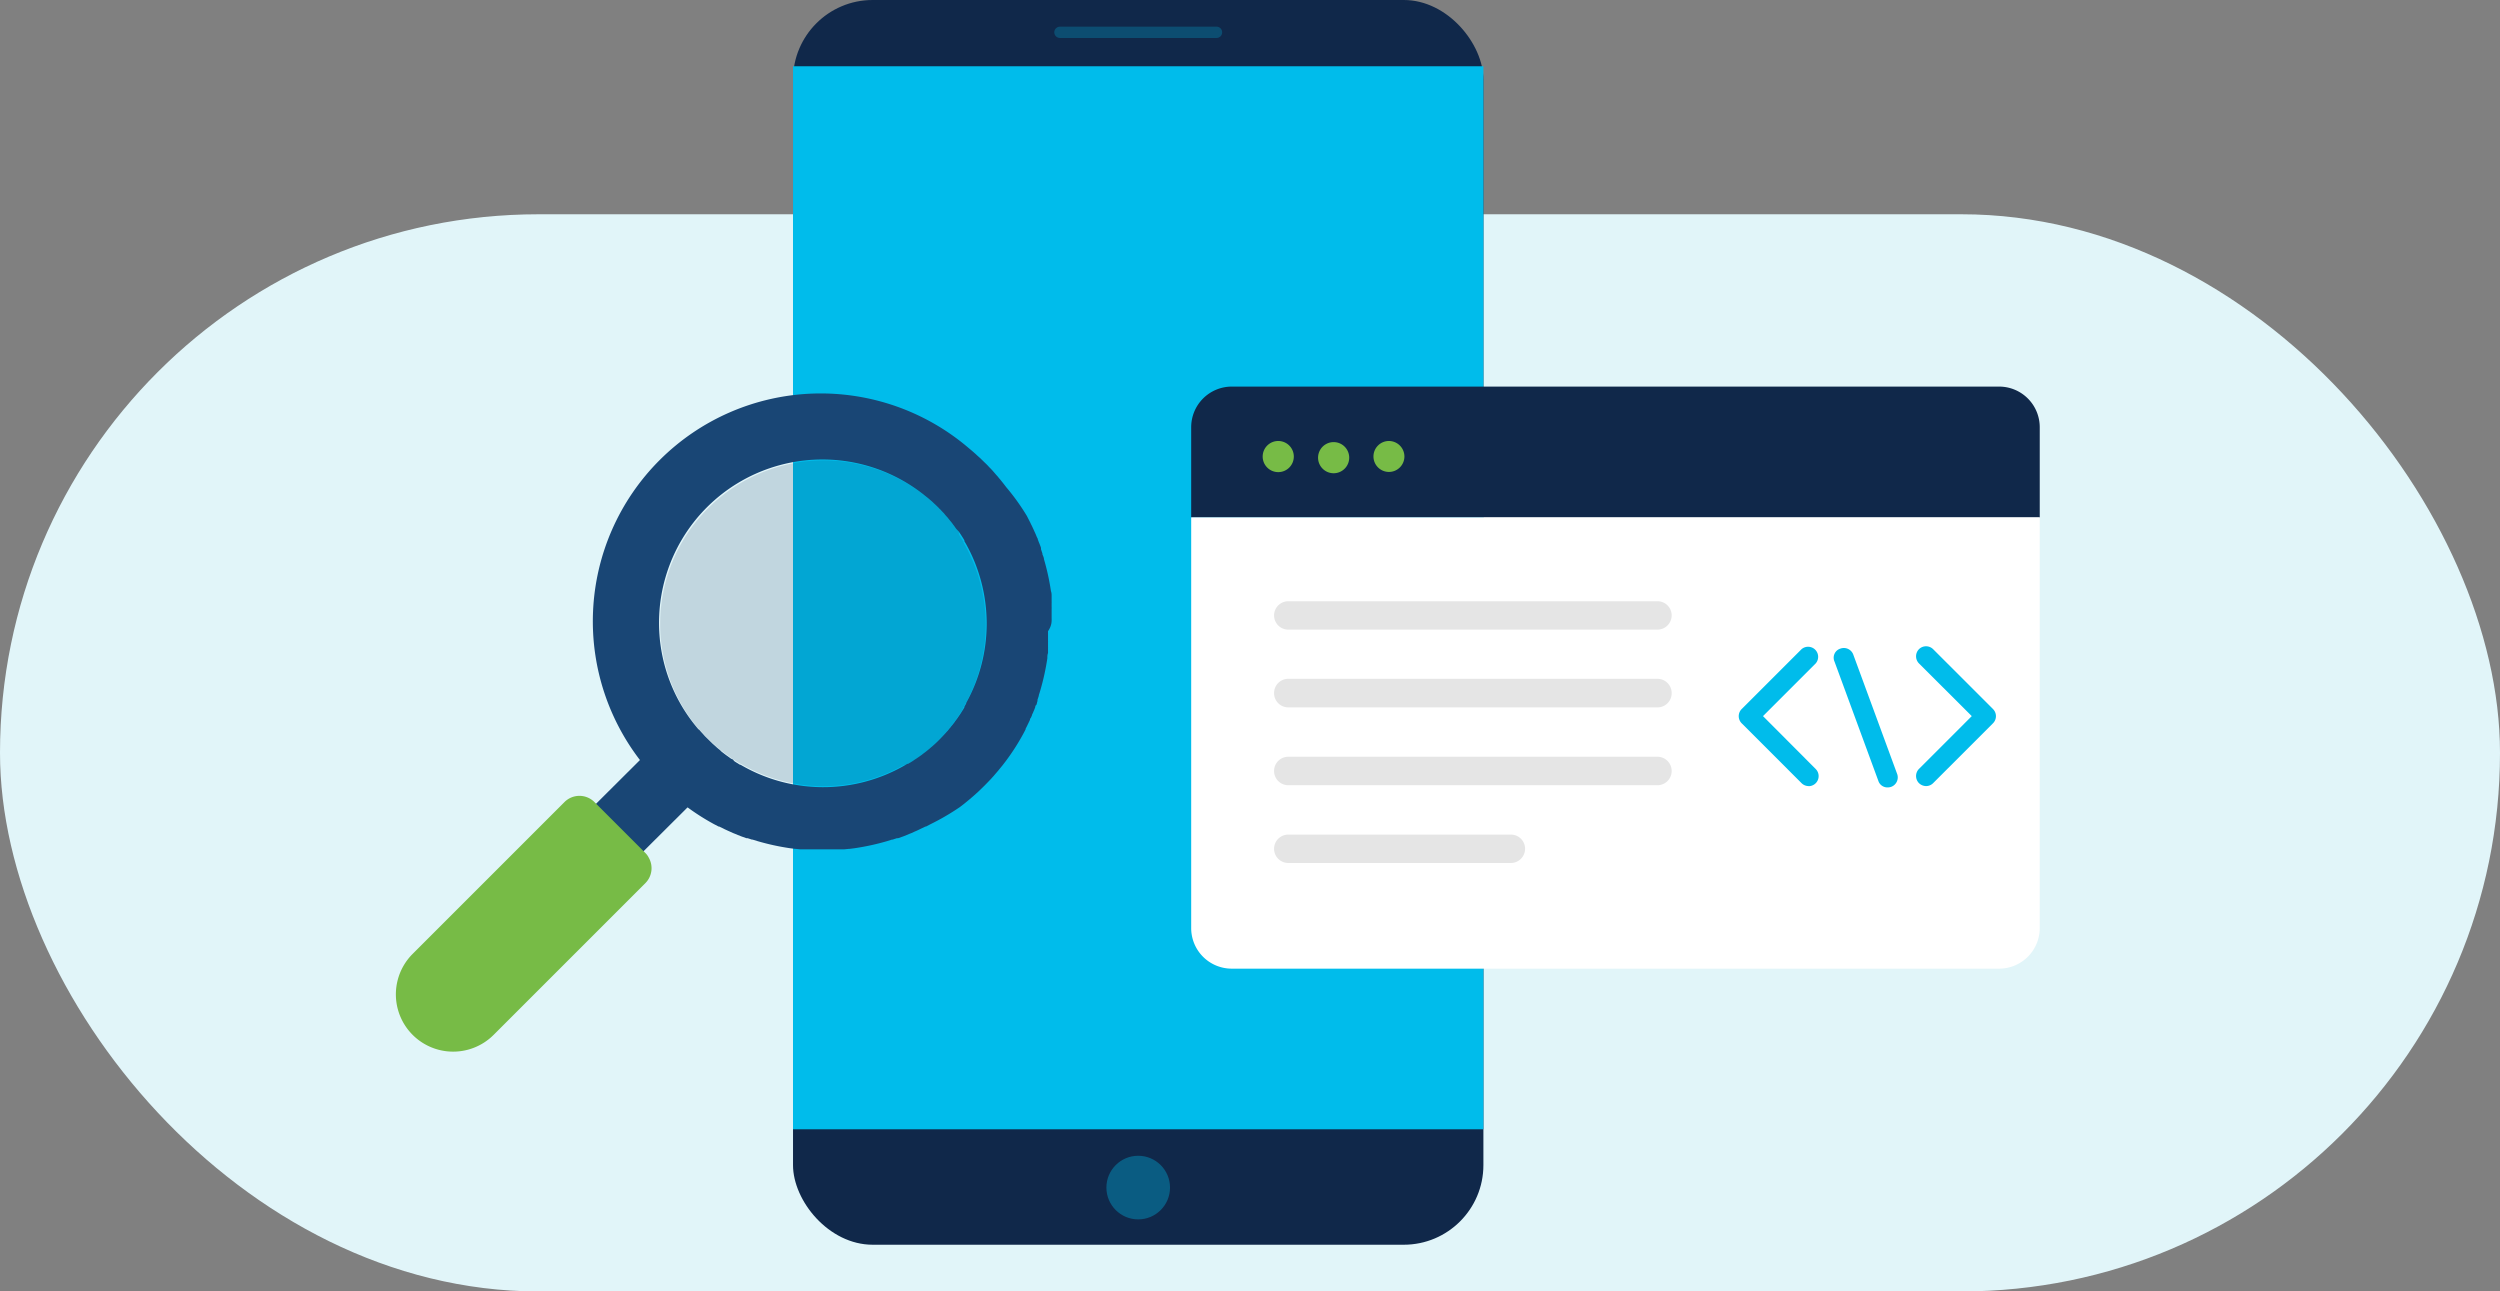 <svg xmlns="http://www.w3.org/2000/svg" viewBox="0 0 263.33 136.03">
  <rect x="0" y="0" width="263.33" height="136.03" fill="#808080" stroke="none"/>
  <g id="Layer_2" data-name="Layer 2">
    <g id="Isolation_Mode" data-name="Isolation Mode">
      <g>
        <rect y="22.57" width="263.33" height="113.46" rx="56.73" fill="#e1f5f9"/>
        <g>
          <rect x="83.53" width="72.72" height="131.11" rx="8.39" fill="#10284a"/>
          <rect x="83.53" y="6.98" width="72.72" height="111.97" fill="#00bceb"/>
          <path d="M128.14,4h-16.5a.6.6,0,0,1-.59-.6h0a.6.6,0,0,1,.59-.59h16.5a.59.59,0,0,1,.59.59h0A.59.59,0,0,1,128.14,4Z" fill="#00bceb" opacity="0.25"/>
          <circle cx="119.89" cy="125.09" r="3.35" fill="#00bceb" opacity="0.35"/>
          <g>
            <path d="M214.85,45a4.28,4.28,0,0,0-4.28-4.28H129.75A4.28,4.28,0,0,0,125.47,45v9.51h89.38Z" fill="#10284a"/>
            <g>
              <path d="M136.28,48.08a1.64,1.64,0,1,1-1.64-1.63A1.64,1.64,0,0,1,136.28,48.08Z" fill="#77bb46"/>
              <path d="M142.11,48.08a1.64,1.64,0,1,1-3.27,0,1.64,1.64,0,0,1,3.27,0Z" fill="#77bb46"/>
              <path d="M147.93,48.08a1.63,1.63,0,1,1-1.63-1.63A1.64,1.64,0,0,1,147.93,48.08Z" fill="#77bb46"/>
            </g>
            <path d="M125.47,54.49V97.75a4.27,4.27,0,0,0,4.28,4.28h80.82a4.28,4.28,0,0,0,4.28-4.28V54.49Z" fill="#fff"/>
            <g>
              <path d="M174.59,66.32H135.7a1.5,1.5,0,0,1-1.5-1.5h0a1.5,1.5,0,0,1,1.5-1.49h38.89a1.49,1.49,0,0,1,1.49,1.49h0A1.5,1.5,0,0,1,174.59,66.32Z" fill="#e5e5e5"/>
              <path d="M174.59,74.51H135.7A1.5,1.5,0,0,1,134.2,73h0a1.5,1.5,0,0,1,1.5-1.5h38.89a1.5,1.5,0,0,1,1.49,1.5h0A1.49,1.49,0,0,1,174.59,74.51Z" fill="#e5e5e5"/>
              <path d="M174.59,82.71H135.7a1.5,1.5,0,0,1-1.5-1.5h0a1.5,1.5,0,0,1,1.5-1.5h38.89a1.5,1.5,0,0,1,1.49,1.5h0A1.5,1.5,0,0,1,174.59,82.71Z" fill="#e5e5e5"/>
              <path d="M159.15,90.9H135.7a1.5,1.5,0,0,1-1.5-1.5h0a1.5,1.5,0,0,1,1.5-1.49h23.45a1.49,1.49,0,0,1,1.49,1.49h0A1.5,1.5,0,0,1,159.15,90.9Z" fill="#e5e5e5"/>
            </g>
          </g>
          <path d="M190.51,82.8a1.06,1.06,0,0,1-.75-.31l-6.31-6.31a1.06,1.06,0,0,1,0-1.49l6.31-6.31a1.06,1.06,0,0,1,1.49,1.5l-5.55,5.55L191.25,81a1.06,1.06,0,0,1-.74,1.81Z" fill="#00bceb"/>
          <path d="M202.88,82.8a1.1,1.1,0,0,1-.75-.31,1.07,1.07,0,0,1,0-1.5l5.56-5.56-5.56-5.55a1.07,1.07,0,0,1,0-1.5,1.06,1.06,0,0,1,1.49,0l6.31,6.31a1.06,1.06,0,0,1,0,1.49l-6.31,6.31A1.05,1.05,0,0,1,202.88,82.8Z" fill="#00bceb"/>
          <path d="M198.85,82.94a1,1,0,0,1-1-.69l-4.62-12.57a1,1,0,0,1,.62-1.36,1.06,1.06,0,0,1,1.36.63l4.62,12.57a1.06,1.06,0,0,1-.63,1.36A1.13,1.13,0,0,1,198.85,82.94Z" fill="#00bceb"/>
          <g>
            <g id="_43_search" data-name="43 search">
              <path d="M69.61,77.86l5,5L60.29,97.13l-5-5Z" fill="#194675"/>
              <path d="M68.34,90.35a1.9,1.9,0,0,0-.4-.54l-3.33-3.33-2-2a2.23,2.23,0,0,0-3.15,0l-16,16A6,6,0,0,0,52,109l16-16h0A2.23,2.23,0,0,0,68.34,90.35Z" fill="#77bb46"/>
              <path d="M110.77,65.11c0-.09,0-.18,0-.27s0-.21,0-.32l0-.38a1.41,1.41,0,0,0,0-.2c0-.15,0-.29,0-.44a.57.57,0,0,0,0-.13c0-.16,0-.33,0-.5v-.06c0-.18,0-.36-.07-.54v0a25.07,25.07,0,0,0-.74-3.38v0c0-.17-.1-.34-.16-.51l0-.08-.15-.45c0-.05,0-.09,0-.13s-.09-.27-.14-.4-.05-.13-.08-.19l-.12-.33c0-.08-.07-.17-.11-.26l-.1-.25-.15-.33-.08-.18-.18-.39-.06-.11c-.07-.15-.14-.3-.22-.45l0,0-.25-.49h0A23.16,23.16,0,0,0,106,51.33h0l-.34-.44,0,0-.33-.41-.07-.08c-.1-.12-.19-.24-.3-.35l-.12-.14-.26-.3-.19-.21-.21-.21a5.44,5.44,0,0,0-.41-.42h0l-.42-.41-.09-.09-.35-.31-.09-.09-.34-.3-.14-.12-.3-.25,0,0h0A24,24,0,0,0,68.17,81h0l0,0,.24.29.13.15.29.33.1.11.31.33.09.1c.27.28.55.56.84.83.06.07.14.13.21.2l.21.2.3.26.14.13.35.29.08.07.4.32,0,0,.44.34h0a24.26,24.26,0,0,0,2.91,1.86h0l.48.25.06,0,.44.21.11.06.39.18.18.08.33.15.25.1.26.11.33.13.19.07.4.14.12,0,.46.15.07,0,.52.16h0a25.07,25.07,0,0,0,3.38.74h0l.54.07h.06l.5.05.12,0,.45,0,.2,0,.38,0h2.36l.39,0,.19,0,.45,0,.12,0,.5-.05h.07l.54-.07h0a25.41,25.41,0,0,0,3.38-.74h0l.51-.16.07,0,.46-.15.13,0,.4-.14.19-.07.32-.13.26-.11.26-.1.32-.15.19-.08.38-.18.12-.06.44-.21.06,0,.48-.25h0A25.08,25.08,0,0,0,101.12,85h0l.44-.34,0,0,.4-.33.09-.07.35-.3.14-.12.29-.26.22-.2.21-.2.42-.41h0l.41-.42.2-.21a2.09,2.09,0,0,0,.2-.22,3.58,3.58,0,0,0,.26-.29l.12-.14.3-.35.07-.09.33-.4,0,0,.34-.44h0a23.16,23.16,0,0,0,1.87-2.91v0c.09-.16.17-.32.25-.48l0-.06c.08-.15.15-.29.22-.44l.06-.12.18-.38c0-.06,0-.12.08-.19a3.09,3.09,0,0,0,.14-.32c0-.09.08-.17.11-.26s.07-.17.11-.26l.12-.32c0-.07,0-.13.08-.19s.09-.27.14-.4,0-.09,0-.13l.15-.46,0-.07c.06-.17.11-.34.16-.51v0a25.41,25.41,0,0,0,.74-3.38v0c0-.18,0-.36.07-.54v-.07c0-.16,0-.33,0-.5a.49.49,0,0,0,0-.12c0-.15,0-.3,0-.45a1.21,1.21,0,0,0,0-.19l0-.38c0-.11,0-.21,0-.32s0-.18,0-.27C110.78,65.9,110.78,65.5,110.77,65.11Zm-9,9h0c-.07.11-.13.22-.19.33l0,.07-.15.26-.09.13-.12.2-.12.18-.11.16-.13.19-.1.14-.16.21a.83.83,0,0,1-.08.12l-.17.22-.09.11a1.84,1.84,0,0,0-.17.22.52.52,0,0,0-.1.11l-.17.21-.12.13-.16.18-.15.16-.14.15-.26.27,0,0,0,0-.27.27-.14.13-.17.16-.18.16-.14.12-.2.17-.12.1-.21.17-.11.09-.22.16-.12.1-.21.15-.14.1-.19.13-.17.11-.16.11-.21.14-.13.08-.26.15-.07,0-.33.19h0A17.21,17.21,0,0,1,78,80.55l-.06,0-.27-.17-.12-.07-.21-.14L77.2,80,77,79.91l-.18-.13-.15-.11-.2-.14-.13-.1-.21-.16-.13-.1L75.83,79l-.14-.11-.19-.16-.15-.14-.16-.14-.2-.18a1.14,1.14,0,0,0-.11-.11l-.63-.62-.07-.08-.24-.27-.07-.07-.25-.29-.05,0c-.08-.11-.17-.21-.26-.32v0h0A17.21,17.21,0,0,1,97.49,52.26h0l0,0,.3.24.07.06.27.23.09.08.24.23.1.09.28.27,0,0h0l.11.12a1.7,1.7,0,0,1,.19.19l.16.17.13.13.17.21a.52.52,0,0,1,.1.11,2,2,0,0,1,.19.22l.08.1.19.23.08.1c.06.07.11.15.17.23l.08.1.16.23.09.12L101,56l.1.15.12.18.12.19.09.14.15.25,0,.09.18.31v0a17.25,17.25,0,0,1,0,16.75Z" fill="#194675"/>
            </g>
            <path d="M95.46,80.55l.07,0,.26-.15.13-.08.21-.14.16-.11.17-.11.19-.13.14-.1.21-.15.12-.1.22-.16.11-.09.21-.17.12-.1.2-.17.14-.12.18-.16.17-.16.14-.13.27-.27,0,0,0,0,.26-.27.14-.15.15-.16.16-.18.12-.13.17-.21a.52.52,0,0,1,.1-.11,1.84,1.84,0,0,1,.17-.22l.09-.11.17-.22a.83.83,0,0,0,.08-.12l.16-.21.1-.14.13-.19.11-.16.12-.18.12-.2.09-.13.15-.26,0-.07c.06-.11.12-.22.19-.33h0a17.25,17.25,0,0,0,0-16.75v0l-.18-.31,0-.09-.15-.25-.09-.14-.12-.19-.12-.18L101,56l-.15-.21-.09-.12-.16-.23-.08-.1c-.06-.08-.11-.16-.17-.23l-.08-.1-.19-.23-.08-.1a2,2,0,0,0-.19-.22.52.52,0,0,0-.1-.11l-.17-.21L99.37,54l-.16-.17a1.7,1.7,0,0,0-.19-.19l-.11-.12h0l0,0-.28-.27-.1-.09-.24-.23-.09-.08-.27-.23-.07-.06-.3-.24,0,0h0A17.21,17.21,0,0,0,73.3,76.45h0v0c.09.11.18.21.26.32l.05,0,.25.29.07.07.24.27.07.08.63.62a1.14,1.14,0,0,1,.11.11l.2.18.16.14.15.14.19.16.14.11.19.16.13.1.21.16.13.1.2.14.15.11.18.13.18.12.16.1.21.14.12.07.27.17.06,0a17.21,17.21,0,0,0,17.1.19h0Z" fill="#10284a" opacity="0.15"/>
          </g>
        </g>
      </g>
    </g>
  </g>
</svg>
